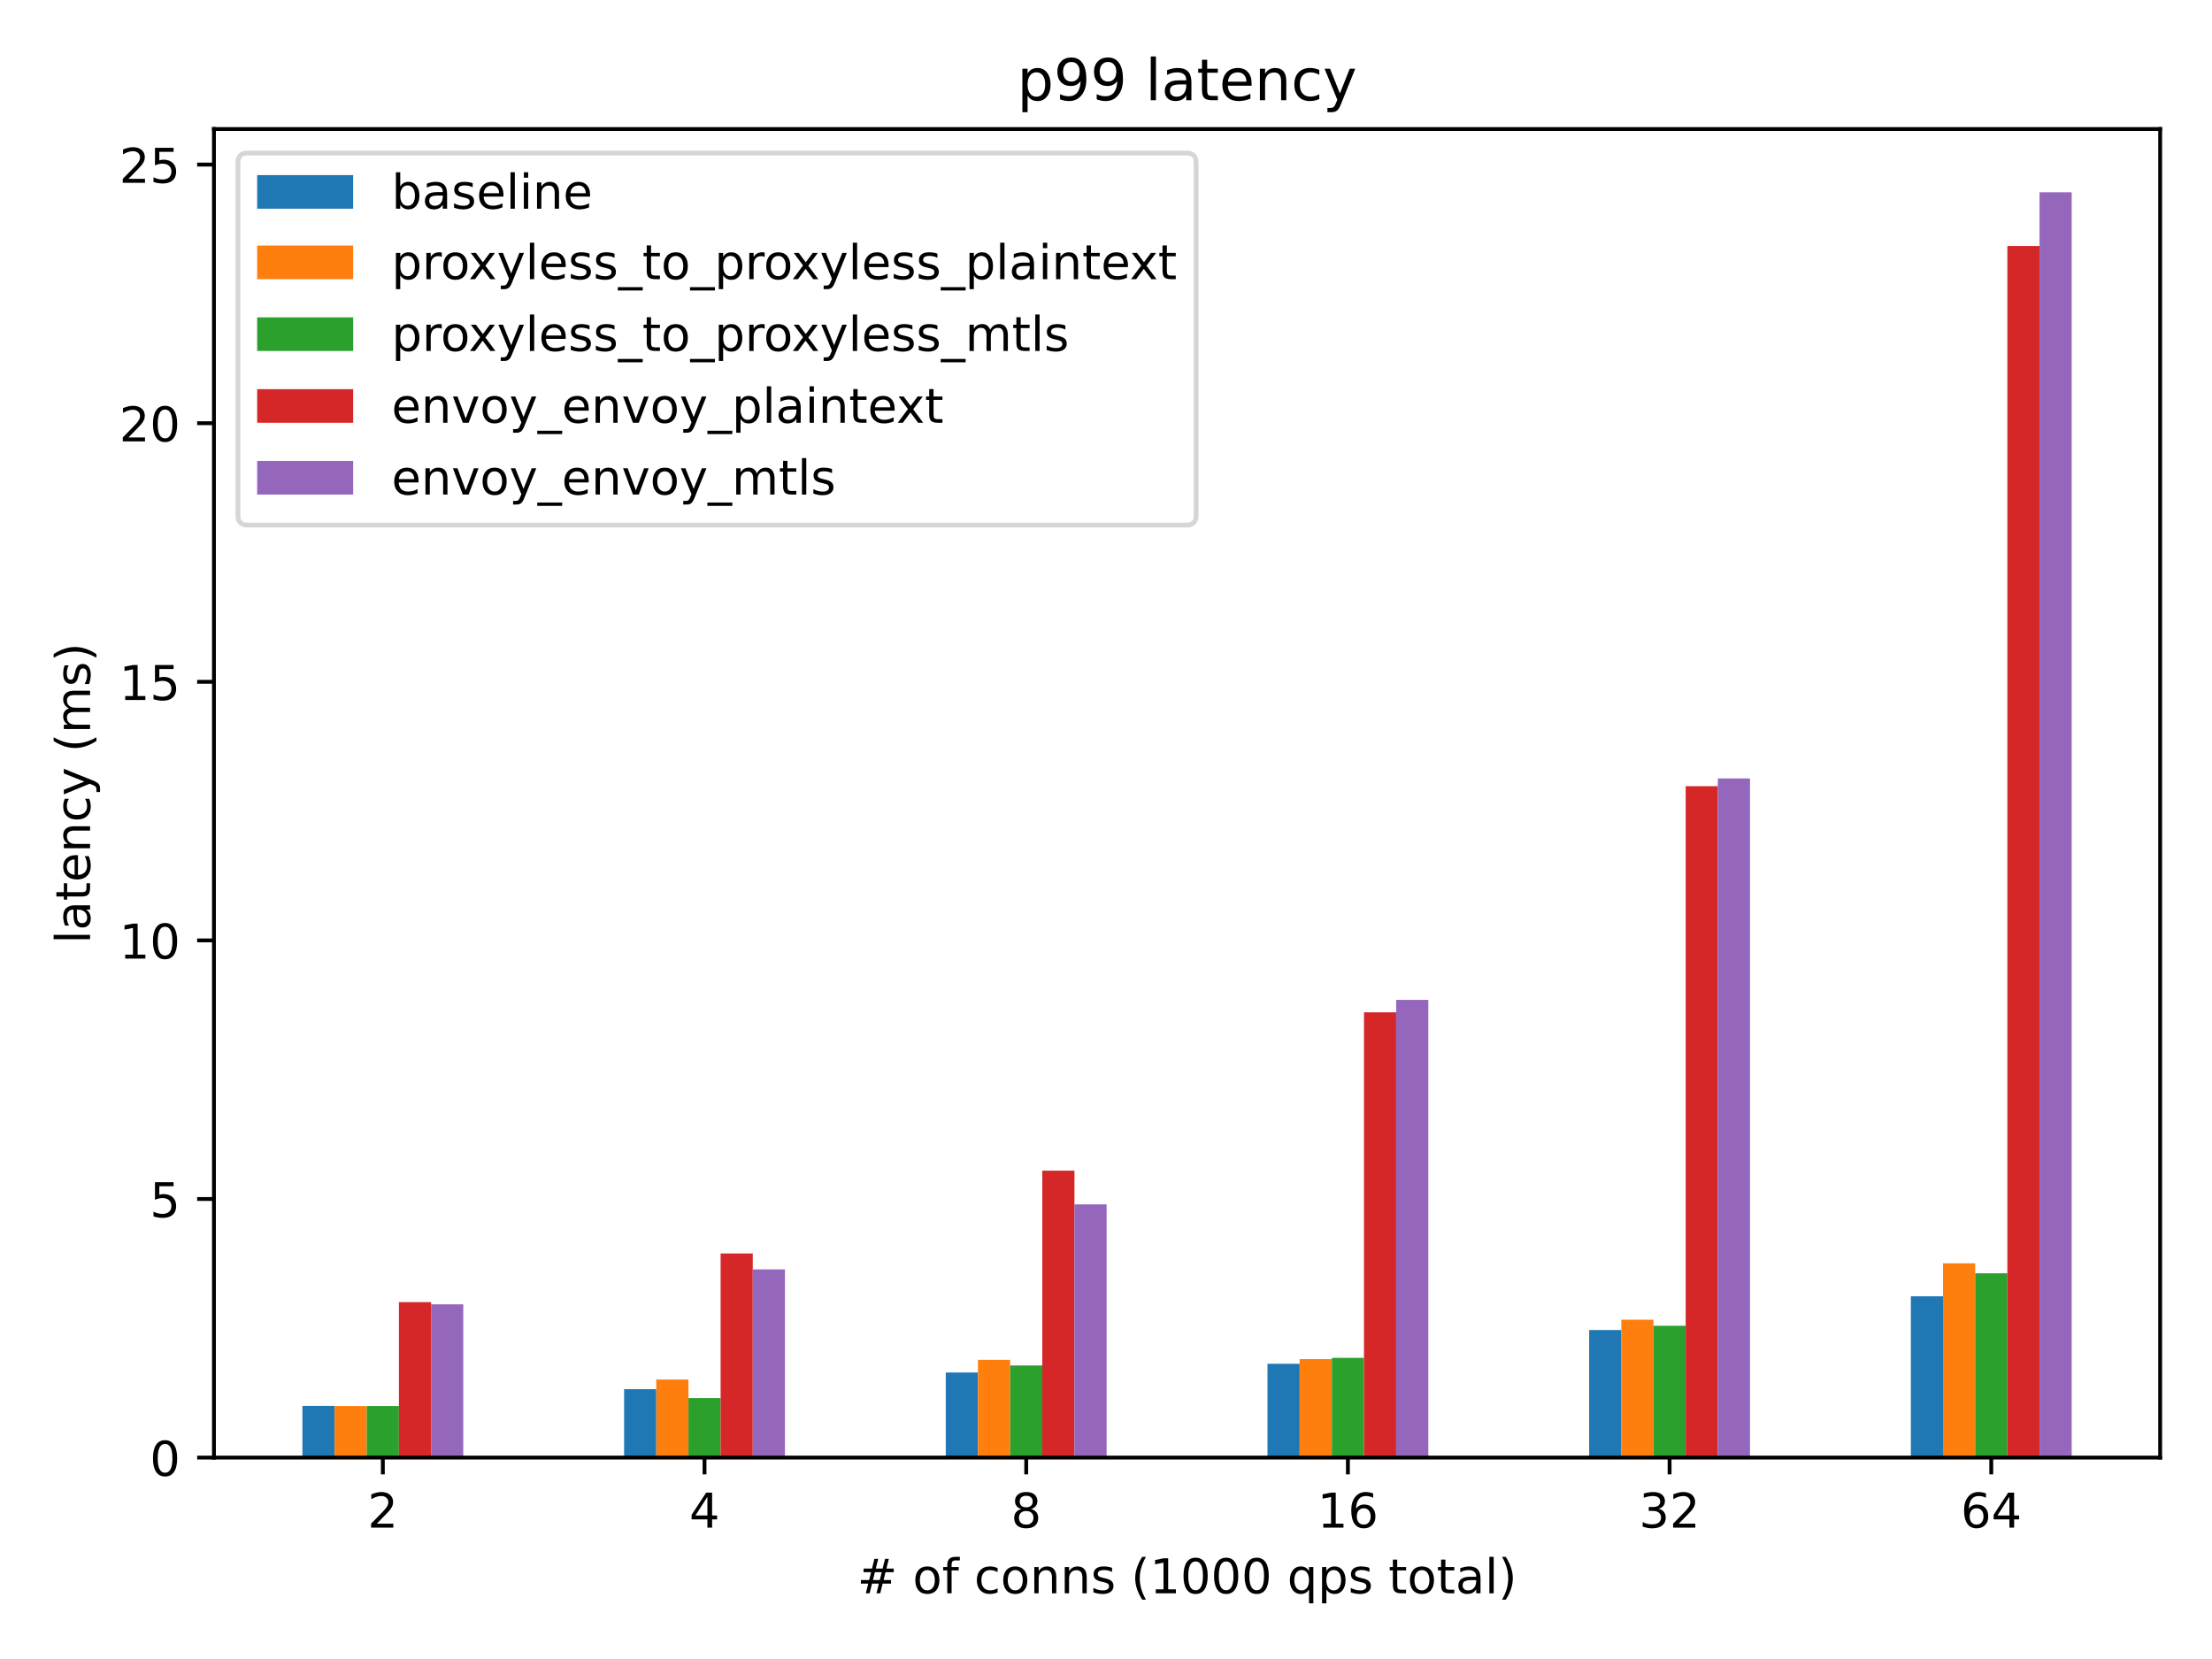 <?xml version="1.0" encoding="utf-8" standalone="no"?>
<!DOCTYPE svg PUBLIC "-//W3C//DTD SVG 1.1//EN"
  "http://www.w3.org/Graphics/SVG/1.1/DTD/svg11.dtd">
<!-- Created with matplotlib (https://matplotlib.org/) -->
<svg height="345.6pt" version="1.1" viewBox="0 0 460.8 345.6" width="460.8pt" xmlns="http://www.w3.org/2000/svg" xmlns:xlink="http://www.w3.org/1999/xlink">
 <defs>
  <style type="text/css">*{stroke-linecap:butt;stroke-linejoin:round;}</style>
 </defs>
 <g id="figure_1">
  <g id="patch_1">
   <path d="M 0 345.6 
L 460.8 345.6 
L 460.8 0 
L 0 0 
z
" style="fill:#ffffff;"/>
  </g>
  <g id="axes_1">
   <g id="patch_2">
    <path d="M 44.57 303.64 
L 450 303.64 
L 450 26.88 
L 44.57 26.88 
z
" style="fill:#ffffff;"/>
   </g>
   <g id="patch_3">
    <path clip-path="url(#pc4b78cd400)" d="M 62.999 303.64 
L 69.7 303.64 
L 69.7 292.877 
L 62.999 292.877 
z
" style="fill:#1f77b4;"/>
   </g>
   <g id="patch_4">
    <path clip-path="url(#pc4b78cd400)" d="M 130.012 303.64 
L 136.713 303.64 
L 136.713 289.396 
L 130.012 289.396 
z
" style="fill:#1f77b4;"/>
   </g>
   <g id="patch_5">
    <path clip-path="url(#pc4b78cd400)" d="M 197.025 303.64 
L 203.726 303.64 
L 203.726 285.916 
L 197.025 285.916 
z
" style="fill:#1f77b4;"/>
   </g>
   <g id="patch_6">
    <path clip-path="url(#pc4b78cd400)" d="M 264.038 303.64 
L 270.74 303.64 
L 270.74 284.096 
L 264.038 284.096 
z
" style="fill:#1f77b4;"/>
   </g>
   <g id="patch_7">
    <path clip-path="url(#pc4b78cd400)" d="M 331.052 303.64 
L 337.753 303.64 
L 337.753 277.071 
L 331.052 277.071 
z
" style="fill:#1f77b4;"/>
   </g>
   <g id="patch_8">
    <path clip-path="url(#pc4b78cd400)" d="M 398.065 303.64 
L 404.766 303.64 
L 404.766 270.046 
L 398.065 270.046 
z
" style="fill:#1f77b4;"/>
   </g>
   <g id="patch_9">
    <path clip-path="url(#pc4b78cd400)" d="M 69.7 303.64 
L 76.401 303.64 
L 76.401 292.898 
L 69.7 292.898 
z
" style="fill:#ff7f0e;"/>
   </g>
   <g id="patch_10">
    <path clip-path="url(#pc4b78cd400)" d="M 136.713 303.64 
L 143.415 303.64 
L 143.415 287.382 
L 136.713 287.382 
z
" style="fill:#ff7f0e;"/>
   </g>
   <g id="patch_11">
    <path clip-path="url(#pc4b78cd400)" d="M 203.726 303.64 
L 210.428 303.64 
L 210.428 283.277 
L 203.726 283.277 
z
" style="fill:#ff7f0e;"/>
   </g>
   <g id="patch_12">
    <path clip-path="url(#pc4b78cd400)" d="M 270.74 303.64 
L 277.441 303.64 
L 277.441 283.126 
L 270.74 283.126 
z
" style="fill:#ff7f0e;"/>
   </g>
   <g id="patch_13">
    <path clip-path="url(#pc4b78cd400)" d="M 337.753 303.64 
L 344.454 303.64 
L 344.454 274.916 
L 337.753 274.916 
z
" style="fill:#ff7f0e;"/>
   </g>
   <g id="patch_14">
    <path clip-path="url(#pc4b78cd400)" d="M 404.766 303.64 
L 411.467 303.64 
L 411.467 263.172 
L 404.766 263.172 
z
" style="fill:#ff7f0e;"/>
   </g>
   <g id="patch_15">
    <path clip-path="url(#pc4b78cd400)" d="M 76.401 303.64 
L 83.103 303.64 
L 83.103 292.898 
L 76.401 292.898 
z
" style="fill:#2ca02c;"/>
   </g>
   <g id="patch_16">
    <path clip-path="url(#pc4b78cd400)" d="M 143.415 303.64 
L 150.116 303.64 
L 150.116 291.239 
L 143.415 291.239 
z
" style="fill:#2ca02c;"/>
   </g>
   <g id="patch_17">
    <path clip-path="url(#pc4b78cd400)" d="M 210.428 303.64 
L 217.129 303.64 
L 217.129 284.451 
L 210.428 284.451 
z
" style="fill:#2ca02c;"/>
   </g>
   <g id="patch_18">
    <path clip-path="url(#pc4b78cd400)" d="M 277.441 303.64 
L 284.142 303.64 
L 284.142 282.867 
L 277.441 282.867 
z
" style="fill:#2ca02c;"/>
   </g>
   <g id="patch_19">
    <path clip-path="url(#pc4b78cd400)" d="M 344.454 303.64 
L 351.155 303.64 
L 351.155 276.187 
L 344.454 276.187 
z
" style="fill:#2ca02c;"/>
   </g>
   <g id="patch_20">
    <path clip-path="url(#pc4b78cd400)" d="M 411.467 303.64 
L 418.169 303.64 
L 418.169 265.251 
L 411.467 265.251 
z
" style="fill:#2ca02c;"/>
   </g>
   <g id="patch_21">
    <path clip-path="url(#pc4b78cd400)" d="M 83.103 303.64 
L 89.804 303.64 
L 89.804 271.253 
L 83.103 271.253 
z
" style="fill:#d62728;"/>
   </g>
   <g id="patch_22">
    <path clip-path="url(#pc4b78cd400)" d="M 150.116 303.64 
L 156.817 303.64 
L 156.817 261.125 
L 150.116 261.125 
z
" style="fill:#d62728;"/>
   </g>
   <g id="patch_23">
    <path clip-path="url(#pc4b78cd400)" d="M 217.129 303.64 
L 223.83 303.64 
L 223.83 243.865 
L 217.129 243.865 
z
" style="fill:#d62728;"/>
   </g>
   <g id="patch_24">
    <path clip-path="url(#pc4b78cd400)" d="M 284.142 303.64 
L 290.844 303.64 
L 290.844 210.885 
L 284.142 210.885 
z
" style="fill:#d62728;"/>
   </g>
   <g id="patch_25">
    <path clip-path="url(#pc4b78cd400)" d="M 351.155 303.64 
L 357.857 303.64 
L 357.857 163.78 
L 351.155 163.78 
z
" style="fill:#d62728;"/>
   </g>
   <g id="patch_26">
    <path clip-path="url(#pc4b78cd400)" d="M 418.169 303.64 
L 424.87 303.64 
L 424.87 51.253 
L 418.169 51.253 
z
" style="fill:#d62728;"/>
   </g>
   <g id="patch_27">
    <path clip-path="url(#pc4b78cd400)" d="M 89.804 303.64 
L 96.505 303.64 
L 96.505 271.716 
L 89.804 271.716 
z
" style="fill:#9467bd;"/>
   </g>
   <g id="patch_28">
    <path clip-path="url(#pc4b78cd400)" d="M 156.817 303.64 
L 163.518 303.64 
L 163.518 264.433 
L 156.817 264.433 
z
" style="fill:#9467bd;"/>
   </g>
   <g id="patch_29">
    <path clip-path="url(#pc4b78cd400)" d="M 223.83 303.64 
L 230.532 303.64 
L 230.532 250.9 
L 223.83 250.9 
z
" style="fill:#9467bd;"/>
   </g>
   <g id="patch_30">
    <path clip-path="url(#pc4b78cd400)" d="M 290.844 303.64 
L 297.545 303.64 
L 297.545 208.288 
L 290.844 208.288 
z
" style="fill:#9467bd;"/>
   </g>
   <g id="patch_31">
    <path clip-path="url(#pc4b78cd400)" d="M 357.857 303.64 
L 364.558 303.64 
L 364.558 162.163 
L 357.857 162.163 
z
" style="fill:#9467bd;"/>
   </g>
   <g id="patch_32">
    <path clip-path="url(#pc4b78cd400)" d="M 424.87 303.64 
L 431.571 303.64 
L 431.571 40.059 
L 424.87 40.059 
z
" style="fill:#9467bd;"/>
   </g>
   <g id="matplotlib.axis_1">
    <g id="xtick_1">
     <g id="line2d_1">
      <defs>
       <path d="M 0 0 
L 0 3.5 
" id="m74b74f3ff6" style="stroke:#000000;stroke-width:0.8;"/>
      </defs>
      <g>
       <use style="stroke:#000000;stroke-width:0.8;" x="79.752" xlink:href="#m74b74f3ff6" y="303.64"/>
      </g>
     </g>
     <g id="text_1">
      <!-- 2 -->
      <g transform="translate(76.571 318.238)scale(0.1 -0.1)">
       <defs>
        <path d="M 19.188 8.297 
L 53.609 8.297 
L 53.609 0 
L 7.328 0 
L 7.328 8.297 
Q 12.938 14.109 22.625 23.891 
Q 32.328 33.688 34.812 36.531 
Q 39.547 41.844 41.422 45.531 
Q 43.312 49.219 43.312 52.781 
Q 43.312 58.594 39.234 62.25 
Q 35.156 65.922 28.609 65.922 
Q 23.969 65.922 18.812 64.312 
Q 13.672 62.703 7.812 59.422 
L 7.812 69.391 
Q 13.766 71.781 18.938 73 
Q 24.125 74.219 28.422 74.219 
Q 39.75 74.219 46.484 68.547 
Q 53.219 62.891 53.219 53.422 
Q 53.219 48.922 51.531 44.891 
Q 49.859 40.875 45.406 35.406 
Q 44.188 33.984 37.641 27.219 
Q 31.109 20.453 19.188 8.297 
z
" id="DejaVuSans-50"/>
       </defs>
       <use xlink:href="#DejaVuSans-50"/>
      </g>
     </g>
    </g>
    <g id="xtick_2">
     <g id="line2d_2">
      <g>
       <use style="stroke:#000000;stroke-width:0.8;" x="146.765" xlink:href="#m74b74f3ff6" y="303.64"/>
      </g>
     </g>
     <g id="text_2">
      <!-- 4 -->
      <g transform="translate(143.584 318.238)scale(0.1 -0.1)">
       <defs>
        <path d="M 37.797 64.312 
L 12.891 25.391 
L 37.797 25.391 
z
M 35.203 72.906 
L 47.609 72.906 
L 47.609 25.391 
L 58.016 25.391 
L 58.016 17.188 
L 47.609 17.188 
L 47.609 0 
L 37.797 0 
L 37.797 17.188 
L 4.891 17.188 
L 4.891 26.703 
z
" id="DejaVuSans-52"/>
       </defs>
       <use xlink:href="#DejaVuSans-52"/>
      </g>
     </g>
    </g>
    <g id="xtick_3">
     <g id="line2d_3">
      <g>
       <use style="stroke:#000000;stroke-width:0.8;" x="213.778" xlink:href="#m74b74f3ff6" y="303.64"/>
      </g>
     </g>
     <g id="text_3">
      <!-- 8 -->
      <g transform="translate(210.597 318.238)scale(0.1 -0.1)">
       <defs>
        <path d="M 31.781 34.625 
Q 24.75 34.625 20.719 30.859 
Q 16.703 27.094 16.703 20.516 
Q 16.703 13.922 20.719 10.156 
Q 24.75 6.391 31.781 6.391 
Q 38.812 6.391 42.859 10.172 
Q 46.922 13.969 46.922 20.516 
Q 46.922 27.094 42.891 30.859 
Q 38.875 34.625 31.781 34.625 
z
M 21.922 38.812 
Q 15.578 40.375 12.031 44.719 
Q 8.5 49.078 8.5 55.328 
Q 8.5 64.062 14.719 69.141 
Q 20.953 74.219 31.781 74.219 
Q 42.672 74.219 48.875 69.141 
Q 55.078 64.062 55.078 55.328 
Q 55.078 49.078 51.531 44.719 
Q 48 40.375 41.703 38.812 
Q 48.828 37.156 52.797 32.312 
Q 56.781 27.484 56.781 20.516 
Q 56.781 9.906 50.312 4.234 
Q 43.844 -1.422 31.781 -1.422 
Q 19.734 -1.422 13.25 4.234 
Q 6.781 9.906 6.781 20.516 
Q 6.781 27.484 10.781 32.312 
Q 14.797 37.156 21.922 38.812 
z
M 18.312 54.391 
Q 18.312 48.734 21.844 45.562 
Q 25.391 42.391 31.781 42.391 
Q 38.141 42.391 41.719 45.562 
Q 45.312 48.734 45.312 54.391 
Q 45.312 60.062 41.719 63.234 
Q 38.141 66.406 31.781 66.406 
Q 25.391 66.406 21.844 63.234 
Q 18.312 60.062 18.312 54.391 
z
" id="DejaVuSans-56"/>
       </defs>
       <use xlink:href="#DejaVuSans-56"/>
      </g>
     </g>
    </g>
    <g id="xtick_4">
     <g id="line2d_4">
      <g>
       <use style="stroke:#000000;stroke-width:0.8;" x="280.792" xlink:href="#m74b74f3ff6" y="303.64"/>
      </g>
     </g>
     <g id="text_4">
      <!-- 16 -->
      <g transform="translate(274.429 318.238)scale(0.1 -0.1)">
       <defs>
        <path d="M 12.406 8.297 
L 28.516 8.297 
L 28.516 63.922 
L 10.984 60.406 
L 10.984 69.391 
L 28.422 72.906 
L 38.281 72.906 
L 38.281 8.297 
L 54.391 8.297 
L 54.391 0 
L 12.406 0 
z
" id="DejaVuSans-49"/>
        <path d="M 33.016 40.375 
Q 26.375 40.375 22.484 35.828 
Q 18.609 31.297 18.609 23.391 
Q 18.609 15.531 22.484 10.953 
Q 26.375 6.391 33.016 6.391 
Q 39.656 6.391 43.531 10.953 
Q 47.406 15.531 47.406 23.391 
Q 47.406 31.297 43.531 35.828 
Q 39.656 40.375 33.016 40.375 
z
M 52.594 71.297 
L 52.594 62.312 
Q 48.875 64.062 45.094 64.984 
Q 41.312 65.922 37.594 65.922 
Q 27.828 65.922 22.672 59.328 
Q 17.531 52.734 16.797 39.406 
Q 19.672 43.656 24.016 45.922 
Q 28.375 48.188 33.594 48.188 
Q 44.578 48.188 50.953 41.516 
Q 57.328 34.859 57.328 23.391 
Q 57.328 12.156 50.688 5.359 
Q 44.047 -1.422 33.016 -1.422 
Q 20.359 -1.422 13.672 8.266 
Q 6.984 17.969 6.984 36.375 
Q 6.984 53.656 15.188 63.938 
Q 23.391 74.219 37.203 74.219 
Q 40.922 74.219 44.703 73.484 
Q 48.484 72.75 52.594 71.297 
z
" id="DejaVuSans-54"/>
       </defs>
       <use xlink:href="#DejaVuSans-49"/>
       <use x="63.623" xlink:href="#DejaVuSans-54"/>
      </g>
     </g>
    </g>
    <g id="xtick_5">
     <g id="line2d_5">
      <g>
       <use style="stroke:#000000;stroke-width:0.8;" x="347.805" xlink:href="#m74b74f3ff6" y="303.64"/>
      </g>
     </g>
     <g id="text_5">
      <!-- 32 -->
      <g transform="translate(341.442 318.238)scale(0.1 -0.1)">
       <defs>
        <path d="M 40.578 39.312 
Q 47.656 37.797 51.625 33 
Q 55.609 28.219 55.609 21.188 
Q 55.609 10.406 48.188 4.484 
Q 40.766 -1.422 27.094 -1.422 
Q 22.516 -1.422 17.656 -0.516 
Q 12.797 0.391 7.625 2.203 
L 7.625 11.719 
Q 11.719 9.328 16.594 8.109 
Q 21.484 6.891 26.812 6.891 
Q 36.078 6.891 40.938 10.547 
Q 45.797 14.203 45.797 21.188 
Q 45.797 27.641 41.281 31.266 
Q 36.766 34.906 28.719 34.906 
L 20.219 34.906 
L 20.219 43.016 
L 29.109 43.016 
Q 36.375 43.016 40.234 45.922 
Q 44.094 48.828 44.094 54.297 
Q 44.094 59.906 40.109 62.906 
Q 36.141 65.922 28.719 65.922 
Q 24.656 65.922 20.016 65.031 
Q 15.375 64.156 9.812 62.312 
L 9.812 71.094 
Q 15.438 72.656 20.344 73.438 
Q 25.25 74.219 29.594 74.219 
Q 40.828 74.219 47.359 69.109 
Q 53.906 64.016 53.906 55.328 
Q 53.906 49.266 50.438 45.094 
Q 46.969 40.922 40.578 39.312 
z
" id="DejaVuSans-51"/>
       </defs>
       <use xlink:href="#DejaVuSans-51"/>
       <use x="63.623" xlink:href="#DejaVuSans-50"/>
      </g>
     </g>
    </g>
    <g id="xtick_6">
     <g id="line2d_6">
      <g>
       <use style="stroke:#000000;stroke-width:0.8;" x="414.818" xlink:href="#m74b74f3ff6" y="303.64"/>
      </g>
     </g>
     <g id="text_6">
      <!-- 64 -->
      <g transform="translate(408.456 318.238)scale(0.1 -0.1)">
       <use xlink:href="#DejaVuSans-54"/>
       <use x="63.623" xlink:href="#DejaVuSans-52"/>
      </g>
     </g>
    </g>
    <g id="text_7">
     <!-- # of conns (1000 qps total) -->
     <g transform="translate(178.567 331.917)scale(0.1 -0.1)">
      <defs>
       <path d="M 51.125 44 
L 36.922 44 
L 32.812 27.688 
L 47.125 27.688 
z
M 43.797 71.781 
L 38.719 51.516 
L 52.984 51.516 
L 58.109 71.781 
L 65.922 71.781 
L 60.891 51.516 
L 76.125 51.516 
L 76.125 44 
L 58.984 44 
L 54.984 27.688 
L 70.516 27.688 
L 70.516 20.219 
L 53.078 20.219 
L 48 0 
L 40.188 0 
L 45.219 20.219 
L 30.906 20.219 
L 25.875 0 
L 18.016 0 
L 23.094 20.219 
L 7.719 20.219 
L 7.719 27.688 
L 24.906 27.688 
L 29 44 
L 13.281 44 
L 13.281 51.516 
L 30.906 51.516 
L 35.891 71.781 
z
" id="DejaVuSans-35"/>
       <path id="DejaVuSans-32"/>
       <path d="M 30.609 48.391 
Q 23.391 48.391 19.188 42.75 
Q 14.984 37.109 14.984 27.297 
Q 14.984 17.484 19.156 11.844 
Q 23.344 6.203 30.609 6.203 
Q 37.797 6.203 41.984 11.859 
Q 46.188 17.531 46.188 27.297 
Q 46.188 37.016 41.984 42.703 
Q 37.797 48.391 30.609 48.391 
z
M 30.609 56 
Q 42.328 56 49.016 48.375 
Q 55.719 40.766 55.719 27.297 
Q 55.719 13.875 49.016 6.219 
Q 42.328 -1.422 30.609 -1.422 
Q 18.844 -1.422 12.172 6.219 
Q 5.516 13.875 5.516 27.297 
Q 5.516 40.766 12.172 48.375 
Q 18.844 56 30.609 56 
z
" id="DejaVuSans-111"/>
       <path d="M 37.109 75.984 
L 37.109 68.5 
L 28.516 68.5 
Q 23.688 68.5 21.797 66.547 
Q 19.922 64.594 19.922 59.516 
L 19.922 54.688 
L 34.719 54.688 
L 34.719 47.703 
L 19.922 47.703 
L 19.922 0 
L 10.891 0 
L 10.891 47.703 
L 2.297 47.703 
L 2.297 54.688 
L 10.891 54.688 
L 10.891 58.5 
Q 10.891 67.625 15.141 71.797 
Q 19.391 75.984 28.609 75.984 
z
" id="DejaVuSans-102"/>
       <path d="M 48.781 52.594 
L 48.781 44.188 
Q 44.969 46.297 41.141 47.344 
Q 37.312 48.391 33.406 48.391 
Q 24.656 48.391 19.812 42.844 
Q 14.984 37.312 14.984 27.297 
Q 14.984 17.281 19.812 11.734 
Q 24.656 6.203 33.406 6.203 
Q 37.312 6.203 41.141 7.25 
Q 44.969 8.297 48.781 10.406 
L 48.781 2.094 
Q 45.016 0.344 40.984 -0.531 
Q 36.969 -1.422 32.422 -1.422 
Q 20.062 -1.422 12.781 6.344 
Q 5.516 14.109 5.516 27.297 
Q 5.516 40.672 12.859 48.328 
Q 20.219 56 33.016 56 
Q 37.156 56 41.109 55.141 
Q 45.062 54.297 48.781 52.594 
z
" id="DejaVuSans-99"/>
       <path d="M 54.891 33.016 
L 54.891 0 
L 45.906 0 
L 45.906 32.719 
Q 45.906 40.484 42.875 44.328 
Q 39.844 48.188 33.797 48.188 
Q 26.516 48.188 22.312 43.547 
Q 18.109 38.922 18.109 30.906 
L 18.109 0 
L 9.078 0 
L 9.078 54.688 
L 18.109 54.688 
L 18.109 46.188 
Q 21.344 51.125 25.703 53.562 
Q 30.078 56 35.797 56 
Q 45.219 56 50.047 50.172 
Q 54.891 44.344 54.891 33.016 
z
" id="DejaVuSans-110"/>
       <path d="M 44.281 53.078 
L 44.281 44.578 
Q 40.484 46.531 36.375 47.5 
Q 32.281 48.484 27.875 48.484 
Q 21.188 48.484 17.844 46.438 
Q 14.5 44.391 14.5 40.281 
Q 14.5 37.156 16.891 35.375 
Q 19.281 33.594 26.516 31.984 
L 29.594 31.297 
Q 39.156 29.25 43.188 25.516 
Q 47.219 21.781 47.219 15.094 
Q 47.219 7.469 41.188 3.016 
Q 35.156 -1.422 24.609 -1.422 
Q 20.219 -1.422 15.453 -0.562 
Q 10.688 0.297 5.422 2 
L 5.422 11.281 
Q 10.406 8.688 15.234 7.391 
Q 20.062 6.109 24.812 6.109 
Q 31.156 6.109 34.562 8.281 
Q 37.984 10.453 37.984 14.406 
Q 37.984 18.062 35.516 20.016 
Q 33.062 21.969 24.703 23.781 
L 21.578 24.516 
Q 13.234 26.266 9.516 29.906 
Q 5.812 33.547 5.812 39.891 
Q 5.812 47.609 11.281 51.797 
Q 16.75 56 26.812 56 
Q 31.781 56 36.172 55.266 
Q 40.578 54.547 44.281 53.078 
z
" id="DejaVuSans-115"/>
       <path d="M 31 75.875 
Q 24.469 64.656 21.281 53.656 
Q 18.109 42.672 18.109 31.391 
Q 18.109 20.125 21.312 9.062 
Q 24.516 -2 31 -13.188 
L 23.188 -13.188 
Q 15.875 -1.703 12.234 9.375 
Q 8.594 20.453 8.594 31.391 
Q 8.594 42.281 12.203 53.312 
Q 15.828 64.359 23.188 75.875 
z
" id="DejaVuSans-40"/>
       <path d="M 31.781 66.406 
Q 24.172 66.406 20.328 58.906 
Q 16.5 51.422 16.5 36.375 
Q 16.5 21.391 20.328 13.891 
Q 24.172 6.391 31.781 6.391 
Q 39.453 6.391 43.281 13.891 
Q 47.125 21.391 47.125 36.375 
Q 47.125 51.422 43.281 58.906 
Q 39.453 66.406 31.781 66.406 
z
M 31.781 74.219 
Q 44.047 74.219 50.516 64.516 
Q 56.984 54.828 56.984 36.375 
Q 56.984 17.969 50.516 8.266 
Q 44.047 -1.422 31.781 -1.422 
Q 19.531 -1.422 13.062 8.266 
Q 6.594 17.969 6.594 36.375 
Q 6.594 54.828 13.062 64.516 
Q 19.531 74.219 31.781 74.219 
z
" id="DejaVuSans-48"/>
       <path d="M 14.797 27.297 
Q 14.797 17.391 18.875 11.75 
Q 22.953 6.109 30.078 6.109 
Q 37.203 6.109 41.297 11.75 
Q 45.406 17.391 45.406 27.297 
Q 45.406 37.203 41.297 42.844 
Q 37.203 48.484 30.078 48.484 
Q 22.953 48.484 18.875 42.844 
Q 14.797 37.203 14.797 27.297 
z
M 45.406 8.203 
Q 42.578 3.328 38.25 0.953 
Q 33.938 -1.422 27.875 -1.422 
Q 17.969 -1.422 11.734 6.484 
Q 5.516 14.406 5.516 27.297 
Q 5.516 40.188 11.734 48.094 
Q 17.969 56 27.875 56 
Q 33.938 56 38.25 53.625 
Q 42.578 51.266 45.406 46.391 
L 45.406 54.688 
L 54.391 54.688 
L 54.391 -20.797 
L 45.406 -20.797 
z
" id="DejaVuSans-113"/>
       <path d="M 18.109 8.203 
L 18.109 -20.797 
L 9.078 -20.797 
L 9.078 54.688 
L 18.109 54.688 
L 18.109 46.391 
Q 20.953 51.266 25.266 53.625 
Q 29.594 56 35.594 56 
Q 45.562 56 51.781 48.094 
Q 58.016 40.188 58.016 27.297 
Q 58.016 14.406 51.781 6.484 
Q 45.562 -1.422 35.594 -1.422 
Q 29.594 -1.422 25.266 0.953 
Q 20.953 3.328 18.109 8.203 
z
M 48.688 27.297 
Q 48.688 37.203 44.609 42.844 
Q 40.531 48.484 33.406 48.484 
Q 26.266 48.484 22.188 42.844 
Q 18.109 37.203 18.109 27.297 
Q 18.109 17.391 22.188 11.75 
Q 26.266 6.109 33.406 6.109 
Q 40.531 6.109 44.609 11.75 
Q 48.688 17.391 48.688 27.297 
z
" id="DejaVuSans-112"/>
       <path d="M 18.312 70.219 
L 18.312 54.688 
L 36.812 54.688 
L 36.812 47.703 
L 18.312 47.703 
L 18.312 18.016 
Q 18.312 11.328 20.141 9.422 
Q 21.969 7.516 27.594 7.516 
L 36.812 7.516 
L 36.812 0 
L 27.594 0 
Q 17.188 0 13.234 3.875 
Q 9.281 7.766 9.281 18.016 
L 9.281 47.703 
L 2.688 47.703 
L 2.688 54.688 
L 9.281 54.688 
L 9.281 70.219 
z
" id="DejaVuSans-116"/>
       <path d="M 34.281 27.484 
Q 23.391 27.484 19.188 25 
Q 14.984 22.516 14.984 16.5 
Q 14.984 11.719 18.141 8.906 
Q 21.297 6.109 26.703 6.109 
Q 34.188 6.109 38.703 11.406 
Q 43.219 16.703 43.219 25.484 
L 43.219 27.484 
z
M 52.203 31.203 
L 52.203 0 
L 43.219 0 
L 43.219 8.297 
Q 40.141 3.328 35.547 0.953 
Q 30.953 -1.422 24.312 -1.422 
Q 15.922 -1.422 10.953 3.297 
Q 6 8.016 6 15.922 
Q 6 25.141 12.172 29.828 
Q 18.359 34.516 30.609 34.516 
L 43.219 34.516 
L 43.219 35.406 
Q 43.219 41.609 39.141 45 
Q 35.062 48.391 27.688 48.391 
Q 23 48.391 18.547 47.266 
Q 14.109 46.141 10.016 43.891 
L 10.016 52.203 
Q 14.938 54.109 19.578 55.047 
Q 24.219 56 28.609 56 
Q 40.484 56 46.344 49.844 
Q 52.203 43.703 52.203 31.203 
z
" id="DejaVuSans-97"/>
       <path d="M 9.422 75.984 
L 18.406 75.984 
L 18.406 0 
L 9.422 0 
z
" id="DejaVuSans-108"/>
       <path d="M 8.016 75.875 
L 15.828 75.875 
Q 23.141 64.359 26.781 53.312 
Q 30.422 42.281 30.422 31.391 
Q 30.422 20.453 26.781 9.375 
Q 23.141 -1.703 15.828 -13.188 
L 8.016 -13.188 
Q 14.5 -2 17.703 9.062 
Q 20.906 20.125 20.906 31.391 
Q 20.906 42.672 17.703 53.656 
Q 14.5 64.656 8.016 75.875 
z
" id="DejaVuSans-41"/>
      </defs>
      <use xlink:href="#DejaVuSans-35"/>
      <use x="83.789" xlink:href="#DejaVuSans-32"/>
      <use x="115.576" xlink:href="#DejaVuSans-111"/>
      <use x="176.758" xlink:href="#DejaVuSans-102"/>
      <use x="211.963" xlink:href="#DejaVuSans-32"/>
      <use x="243.75" xlink:href="#DejaVuSans-99"/>
      <use x="298.73" xlink:href="#DejaVuSans-111"/>
      <use x="359.912" xlink:href="#DejaVuSans-110"/>
      <use x="423.291" xlink:href="#DejaVuSans-110"/>
      <use x="486.67" xlink:href="#DejaVuSans-115"/>
      <use x="538.77" xlink:href="#DejaVuSans-32"/>
      <use x="570.557" xlink:href="#DejaVuSans-40"/>
      <use x="609.57" xlink:href="#DejaVuSans-49"/>
      <use x="673.193" xlink:href="#DejaVuSans-48"/>
      <use x="736.816" xlink:href="#DejaVuSans-48"/>
      <use x="800.439" xlink:href="#DejaVuSans-48"/>
      <use x="864.062" xlink:href="#DejaVuSans-32"/>
      <use x="895.85" xlink:href="#DejaVuSans-113"/>
      <use x="959.326" xlink:href="#DejaVuSans-112"/>
      <use x="1022.803" xlink:href="#DejaVuSans-115"/>
      <use x="1074.902" xlink:href="#DejaVuSans-32"/>
      <use x="1106.689" xlink:href="#DejaVuSans-116"/>
      <use x="1145.898" xlink:href="#DejaVuSans-111"/>
      <use x="1207.08" xlink:href="#DejaVuSans-116"/>
      <use x="1246.289" xlink:href="#DejaVuSans-97"/>
      <use x="1307.568" xlink:href="#DejaVuSans-108"/>
      <use x="1335.352" xlink:href="#DejaVuSans-41"/>
     </g>
    </g>
   </g>
   <g id="matplotlib.axis_2">
    <g id="ytick_1">
     <g id="line2d_7">
      <defs>
       <path d="M 0 0 
L -3.5 0 
" id="m7c1a4263a4" style="stroke:#000000;stroke-width:0.8;"/>
      </defs>
      <g>
       <use style="stroke:#000000;stroke-width:0.8;" x="44.57" xlink:href="#m7c1a4263a4" y="303.64"/>
      </g>
     </g>
     <g id="text_8">
      <!-- 0 -->
      <g transform="translate(31.207 307.439)scale(0.1 -0.1)">
       <use xlink:href="#DejaVuSans-48"/>
      </g>
     </g>
    </g>
    <g id="ytick_2">
     <g id="line2d_8">
      <g>
       <use style="stroke:#000000;stroke-width:0.8;" x="44.57" xlink:href="#m7c1a4263a4" y="249.769"/>
      </g>
     </g>
     <g id="text_9">
      <!-- 5 -->
      <g transform="translate(31.207 253.568)scale(0.1 -0.1)">
       <defs>
        <path d="M 10.797 72.906 
L 49.516 72.906 
L 49.516 64.594 
L 19.828 64.594 
L 19.828 46.734 
Q 21.969 47.469 24.109 47.828 
Q 26.266 48.188 28.422 48.188 
Q 40.625 48.188 47.75 41.5 
Q 54.891 34.812 54.891 23.391 
Q 54.891 11.625 47.562 5.094 
Q 40.234 -1.422 26.906 -1.422 
Q 22.312 -1.422 17.547 -0.641 
Q 12.797 0.141 7.719 1.703 
L 7.719 11.625 
Q 12.109 9.234 16.797 8.062 
Q 21.484 6.891 26.703 6.891 
Q 35.156 6.891 40.078 11.328 
Q 45.016 15.766 45.016 23.391 
Q 45.016 31 40.078 35.438 
Q 35.156 39.891 26.703 39.891 
Q 22.75 39.891 18.812 39.016 
Q 14.891 38.141 10.797 36.281 
z
" id="DejaVuSans-53"/>
       </defs>
       <use xlink:href="#DejaVuSans-53"/>
      </g>
     </g>
    </g>
    <g id="ytick_3">
     <g id="line2d_9">
      <g>
       <use style="stroke:#000000;stroke-width:0.8;" x="44.57" xlink:href="#m7c1a4263a4" y="195.898"/>
      </g>
     </g>
     <g id="text_10">
      <!-- 10 -->
      <g transform="translate(24.845 199.697)scale(0.1 -0.1)">
       <use xlink:href="#DejaVuSans-49"/>
       <use x="63.623" xlink:href="#DejaVuSans-48"/>
      </g>
     </g>
    </g>
    <g id="ytick_4">
     <g id="line2d_10">
      <g>
       <use style="stroke:#000000;stroke-width:0.8;" x="44.57" xlink:href="#m7c1a4263a4" y="142.026"/>
      </g>
     </g>
     <g id="text_11">
      <!-- 15 -->
      <g transform="translate(24.845 145.826)scale(0.1 -0.1)">
       <use xlink:href="#DejaVuSans-49"/>
       <use x="63.623" xlink:href="#DejaVuSans-53"/>
      </g>
     </g>
    </g>
    <g id="ytick_5">
     <g id="line2d_11">
      <g>
       <use style="stroke:#000000;stroke-width:0.8;" x="44.57" xlink:href="#m7c1a4263a4" y="88.155"/>
      </g>
     </g>
     <g id="text_12">
      <!-- 20 -->
      <g transform="translate(24.845 91.954)scale(0.1 -0.1)">
       <use xlink:href="#DejaVuSans-50"/>
       <use x="63.623" xlink:href="#DejaVuSans-48"/>
      </g>
     </g>
    </g>
    <g id="ytick_6">
     <g id="line2d_12">
      <g>
       <use style="stroke:#000000;stroke-width:0.8;" x="44.57" xlink:href="#m7c1a4263a4" y="34.284"/>
      </g>
     </g>
     <g id="text_13">
      <!-- 25 -->
      <g transform="translate(24.845 38.083)scale(0.1 -0.1)">
       <use xlink:href="#DejaVuSans-50"/>
       <use x="63.623" xlink:href="#DejaVuSans-53"/>
      </g>
     </g>
    </g>
    <g id="text_14">
     <!-- latency (ms) -->
     <g transform="translate(18.765 196.593)rotate(-90)scale(0.1 -0.1)">
      <defs>
       <path d="M 56.203 29.594 
L 56.203 25.203 
L 14.891 25.203 
Q 15.484 15.922 20.484 11.062 
Q 25.484 6.203 34.422 6.203 
Q 39.594 6.203 44.453 7.469 
Q 49.312 8.734 54.109 11.281 
L 54.109 2.781 
Q 49.266 0.734 44.188 -0.344 
Q 39.109 -1.422 33.891 -1.422 
Q 20.797 -1.422 13.156 6.188 
Q 5.516 13.812 5.516 26.812 
Q 5.516 40.234 12.766 48.109 
Q 20.016 56 32.328 56 
Q 43.359 56 49.781 48.891 
Q 56.203 41.797 56.203 29.594 
z
M 47.219 32.234 
Q 47.125 39.594 43.094 43.984 
Q 39.062 48.391 32.422 48.391 
Q 24.906 48.391 20.391 44.141 
Q 15.875 39.891 15.188 32.172 
z
" id="DejaVuSans-101"/>
       <path d="M 32.172 -5.078 
Q 28.375 -14.844 24.75 -17.812 
Q 21.141 -20.797 15.094 -20.797 
L 7.906 -20.797 
L 7.906 -13.281 
L 13.188 -13.281 
Q 16.891 -13.281 18.938 -11.516 
Q 21 -9.766 23.484 -3.219 
L 25.094 0.875 
L 2.984 54.688 
L 12.5 54.688 
L 29.594 11.922 
L 46.688 54.688 
L 56.203 54.688 
z
" id="DejaVuSans-121"/>
       <path d="M 52 44.188 
Q 55.375 50.25 60.062 53.125 
Q 64.75 56 71.094 56 
Q 79.641 56 84.281 50.016 
Q 88.922 44.047 88.922 33.016 
L 88.922 0 
L 79.891 0 
L 79.891 32.719 
Q 79.891 40.578 77.094 44.375 
Q 74.312 48.188 68.609 48.188 
Q 61.625 48.188 57.562 43.547 
Q 53.516 38.922 53.516 30.906 
L 53.516 0 
L 44.484 0 
L 44.484 32.719 
Q 44.484 40.625 41.703 44.406 
Q 38.922 48.188 33.109 48.188 
Q 26.219 48.188 22.156 43.531 
Q 18.109 38.875 18.109 30.906 
L 18.109 0 
L 9.078 0 
L 9.078 54.688 
L 18.109 54.688 
L 18.109 46.188 
Q 21.188 51.219 25.484 53.609 
Q 29.781 56 35.688 56 
Q 41.656 56 45.828 52.969 
Q 50 49.953 52 44.188 
z
" id="DejaVuSans-109"/>
      </defs>
      <use xlink:href="#DejaVuSans-108"/>
      <use x="27.783" xlink:href="#DejaVuSans-97"/>
      <use x="89.062" xlink:href="#DejaVuSans-116"/>
      <use x="128.271" xlink:href="#DejaVuSans-101"/>
      <use x="189.795" xlink:href="#DejaVuSans-110"/>
      <use x="253.174" xlink:href="#DejaVuSans-99"/>
      <use x="308.154" xlink:href="#DejaVuSans-121"/>
      <use x="367.334" xlink:href="#DejaVuSans-32"/>
      <use x="399.121" xlink:href="#DejaVuSans-40"/>
      <use x="438.135" xlink:href="#DejaVuSans-109"/>
      <use x="535.547" xlink:href="#DejaVuSans-115"/>
      <use x="587.646" xlink:href="#DejaVuSans-41"/>
     </g>
    </g>
   </g>
   <g id="patch_33">
    <path d="M 44.57 303.64 
L 44.57 26.88 
" style="fill:none;stroke:#000000;stroke-linecap:square;stroke-linejoin:miter;stroke-width:0.8;"/>
   </g>
   <g id="patch_34">
    <path d="M 450 303.64 
L 450 26.88 
" style="fill:none;stroke:#000000;stroke-linecap:square;stroke-linejoin:miter;stroke-width:0.8;"/>
   </g>
   <g id="patch_35">
    <path d="M 44.57 303.64 
L 450 303.64 
" style="fill:none;stroke:#000000;stroke-linecap:square;stroke-linejoin:miter;stroke-width:0.8;"/>
   </g>
   <g id="patch_36">
    <path d="M 44.57 26.88 
L 450 26.88 
" style="fill:none;stroke:#000000;stroke-linecap:square;stroke-linejoin:miter;stroke-width:0.8;"/>
   </g>
   <g id="text_15">
    <!-- p99 latency -->
    <g transform="translate(211.893 20.88)scale(0.12 -0.12)">
     <defs>
      <path d="M 10.984 1.516 
L 10.984 10.5 
Q 14.703 8.734 18.5 7.812 
Q 22.312 6.891 25.984 6.891 
Q 35.75 6.891 40.891 13.453 
Q 46.047 20.016 46.781 33.406 
Q 43.953 29.203 39.594 26.953 
Q 35.25 24.703 29.984 24.703 
Q 19.047 24.703 12.672 31.312 
Q 6.297 37.938 6.297 49.422 
Q 6.297 60.641 12.938 67.422 
Q 19.578 74.219 30.609 74.219 
Q 43.266 74.219 49.922 64.516 
Q 56.594 54.828 56.594 36.375 
Q 56.594 19.141 48.406 8.859 
Q 40.234 -1.422 26.422 -1.422 
Q 22.703 -1.422 18.891 -0.688 
Q 15.094 0.047 10.984 1.516 
z
M 30.609 32.422 
Q 37.25 32.422 41.125 36.953 
Q 45.016 41.5 45.016 49.422 
Q 45.016 57.281 41.125 61.844 
Q 37.25 66.406 30.609 66.406 
Q 23.969 66.406 20.094 61.844 
Q 16.219 57.281 16.219 49.422 
Q 16.219 41.5 20.094 36.953 
Q 23.969 32.422 30.609 32.422 
z
" id="DejaVuSans-57"/>
     </defs>
     <use xlink:href="#DejaVuSans-112"/>
     <use x="63.477" xlink:href="#DejaVuSans-57"/>
     <use x="127.1" xlink:href="#DejaVuSans-57"/>
     <use x="190.723" xlink:href="#DejaVuSans-32"/>
     <use x="222.51" xlink:href="#DejaVuSans-108"/>
     <use x="250.293" xlink:href="#DejaVuSans-97"/>
     <use x="311.572" xlink:href="#DejaVuSans-116"/>
     <use x="350.781" xlink:href="#DejaVuSans-101"/>
     <use x="412.305" xlink:href="#DejaVuSans-110"/>
     <use x="475.684" xlink:href="#DejaVuSans-99"/>
     <use x="530.664" xlink:href="#DejaVuSans-121"/>
    </g>
   </g>
   <g id="legend_1">
    <g id="patch_37">
     <path d="M 51.57 109.383 
L 247.173 109.383 
Q 249.173 109.383 249.173 107.383 
L 249.173 33.88 
Q 249.173 31.88 247.173 31.88 
L 51.57 31.88 
Q 49.57 31.88 49.57 33.88 
L 49.57 107.383 
Q 49.57 109.383 51.57 109.383 
z
" style="fill:#ffffff;opacity:0.8;stroke:#cccccc;stroke-linejoin:miter;"/>
    </g>
    <g id="patch_38">
     <path d="M 53.57 43.478 
L 73.57 43.478 
L 73.57 36.478 
L 53.57 36.478 
z
" style="fill:#1f77b4;"/>
    </g>
    <g id="text_16">
     <!-- baseline -->
     <g transform="translate(81.57 43.478)scale(0.1 -0.1)">
      <defs>
       <path d="M 48.688 27.297 
Q 48.688 37.203 44.609 42.844 
Q 40.531 48.484 33.406 48.484 
Q 26.266 48.484 22.188 42.844 
Q 18.109 37.203 18.109 27.297 
Q 18.109 17.391 22.188 11.75 
Q 26.266 6.109 33.406 6.109 
Q 40.531 6.109 44.609 11.75 
Q 48.688 17.391 48.688 27.297 
z
M 18.109 46.391 
Q 20.953 51.266 25.266 53.625 
Q 29.594 56 35.594 56 
Q 45.562 56 51.781 48.094 
Q 58.016 40.188 58.016 27.297 
Q 58.016 14.406 51.781 6.484 
Q 45.562 -1.422 35.594 -1.422 
Q 29.594 -1.422 25.266 0.953 
Q 20.953 3.328 18.109 8.203 
L 18.109 0 
L 9.078 0 
L 9.078 75.984 
L 18.109 75.984 
z
" id="DejaVuSans-98"/>
       <path d="M 9.422 54.688 
L 18.406 54.688 
L 18.406 0 
L 9.422 0 
z
M 9.422 75.984 
L 18.406 75.984 
L 18.406 64.594 
L 9.422 64.594 
z
" id="DejaVuSans-105"/>
      </defs>
      <use xlink:href="#DejaVuSans-98"/>
      <use x="63.477" xlink:href="#DejaVuSans-97"/>
      <use x="124.756" xlink:href="#DejaVuSans-115"/>
      <use x="176.855" xlink:href="#DejaVuSans-101"/>
      <use x="238.379" xlink:href="#DejaVuSans-108"/>
      <use x="266.162" xlink:href="#DejaVuSans-105"/>
      <use x="293.945" xlink:href="#DejaVuSans-110"/>
      <use x="357.324" xlink:href="#DejaVuSans-101"/>
     </g>
    </g>
    <g id="patch_39">
     <path d="M 53.57 58.157 
L 73.57 58.157 
L 73.57 51.157 
L 53.57 51.157 
z
" style="fill:#ff7f0e;"/>
    </g>
    <g id="text_17">
     <!-- proxyless_to_proxyless_plaintext -->
     <g transform="translate(81.57 58.157)scale(0.1 -0.1)">
      <defs>
       <path d="M 41.109 46.297 
Q 39.594 47.172 37.812 47.578 
Q 36.031 48 33.891 48 
Q 26.266 48 22.188 43.047 
Q 18.109 38.094 18.109 28.812 
L 18.109 0 
L 9.078 0 
L 9.078 54.688 
L 18.109 54.688 
L 18.109 46.188 
Q 20.953 51.172 25.484 53.578 
Q 30.031 56 36.531 56 
Q 37.453 56 38.578 55.875 
Q 39.703 55.766 41.062 55.516 
z
" id="DejaVuSans-114"/>
       <path d="M 54.891 54.688 
L 35.109 28.078 
L 55.906 0 
L 45.312 0 
L 29.391 21.484 
L 13.484 0 
L 2.875 0 
L 24.125 28.609 
L 4.688 54.688 
L 15.281 54.688 
L 29.781 35.203 
L 44.281 54.688 
z
" id="DejaVuSans-120"/>
       <path d="M 50.984 -16.609 
L 50.984 -23.578 
L -0.984 -23.578 
L -0.984 -16.609 
z
" id="DejaVuSans-95"/>
      </defs>
      <use xlink:href="#DejaVuSans-112"/>
      <use x="63.477" xlink:href="#DejaVuSans-114"/>
      <use x="102.34" xlink:href="#DejaVuSans-111"/>
      <use x="160.396" xlink:href="#DejaVuSans-120"/>
      <use x="219.576" xlink:href="#DejaVuSans-121"/>
      <use x="278.756" xlink:href="#DejaVuSans-108"/>
      <use x="306.539" xlink:href="#DejaVuSans-101"/>
      <use x="368.062" xlink:href="#DejaVuSans-115"/>
      <use x="420.162" xlink:href="#DejaVuSans-115"/>
      <use x="472.262" xlink:href="#DejaVuSans-95"/>
      <use x="522.262" xlink:href="#DejaVuSans-116"/>
      <use x="561.471" xlink:href="#DejaVuSans-111"/>
      <use x="622.652" xlink:href="#DejaVuSans-95"/>
      <use x="672.652" xlink:href="#DejaVuSans-112"/>
      <use x="736.129" xlink:href="#DejaVuSans-114"/>
      <use x="774.992" xlink:href="#DejaVuSans-111"/>
      <use x="833.049" xlink:href="#DejaVuSans-120"/>
      <use x="892.229" xlink:href="#DejaVuSans-121"/>
      <use x="951.408" xlink:href="#DejaVuSans-108"/>
      <use x="979.191" xlink:href="#DejaVuSans-101"/>
      <use x="1040.715" xlink:href="#DejaVuSans-115"/>
      <use x="1092.814" xlink:href="#DejaVuSans-115"/>
      <use x="1144.914" xlink:href="#DejaVuSans-95"/>
      <use x="1194.914" xlink:href="#DejaVuSans-112"/>
      <use x="1258.391" xlink:href="#DejaVuSans-108"/>
      <use x="1286.174" xlink:href="#DejaVuSans-97"/>
      <use x="1347.453" xlink:href="#DejaVuSans-105"/>
      <use x="1375.236" xlink:href="#DejaVuSans-110"/>
      <use x="1438.615" xlink:href="#DejaVuSans-116"/>
      <use x="1477.824" xlink:href="#DejaVuSans-101"/>
      <use x="1537.598" xlink:href="#DejaVuSans-120"/>
      <use x="1596.777" xlink:href="#DejaVuSans-116"/>
     </g>
    </g>
    <g id="patch_40">
     <path d="M 53.57 73.113 
L 73.57 73.113 
L 73.57 66.113 
L 53.57 66.113 
z
" style="fill:#2ca02c;"/>
    </g>
    <g id="text_18">
     <!-- proxyless_to_proxyless_mtls -->
     <g transform="translate(81.57 73.113)scale(0.1 -0.1)">
      <use xlink:href="#DejaVuSans-112"/>
      <use x="63.477" xlink:href="#DejaVuSans-114"/>
      <use x="102.34" xlink:href="#DejaVuSans-111"/>
      <use x="160.396" xlink:href="#DejaVuSans-120"/>
      <use x="219.576" xlink:href="#DejaVuSans-121"/>
      <use x="278.756" xlink:href="#DejaVuSans-108"/>
      <use x="306.539" xlink:href="#DejaVuSans-101"/>
      <use x="368.062" xlink:href="#DejaVuSans-115"/>
      <use x="420.162" xlink:href="#DejaVuSans-115"/>
      <use x="472.262" xlink:href="#DejaVuSans-95"/>
      <use x="522.262" xlink:href="#DejaVuSans-116"/>
      <use x="561.471" xlink:href="#DejaVuSans-111"/>
      <use x="622.652" xlink:href="#DejaVuSans-95"/>
      <use x="672.652" xlink:href="#DejaVuSans-112"/>
      <use x="736.129" xlink:href="#DejaVuSans-114"/>
      <use x="774.992" xlink:href="#DejaVuSans-111"/>
      <use x="833.049" xlink:href="#DejaVuSans-120"/>
      <use x="892.229" xlink:href="#DejaVuSans-121"/>
      <use x="951.408" xlink:href="#DejaVuSans-108"/>
      <use x="979.191" xlink:href="#DejaVuSans-101"/>
      <use x="1040.715" xlink:href="#DejaVuSans-115"/>
      <use x="1092.814" xlink:href="#DejaVuSans-115"/>
      <use x="1144.914" xlink:href="#DejaVuSans-95"/>
      <use x="1194.914" xlink:href="#DejaVuSans-109"/>
      <use x="1292.326" xlink:href="#DejaVuSans-116"/>
      <use x="1331.535" xlink:href="#DejaVuSans-108"/>
      <use x="1359.318" xlink:href="#DejaVuSans-115"/>
     </g>
    </g>
    <g id="patch_41">
     <path d="M 53.57 88.069 
L 73.57 88.069 
L 73.57 81.069 
L 53.57 81.069 
z
" style="fill:#d62728;"/>
    </g>
    <g id="text_19">
     <!-- envoy_envoy_plaintext -->
     <g transform="translate(81.57 88.069)scale(0.1 -0.1)">
      <defs>
       <path d="M 2.984 54.688 
L 12.5 54.688 
L 29.594 8.797 
L 46.688 54.688 
L 56.203 54.688 
L 35.688 0 
L 23.484 0 
z
" id="DejaVuSans-118"/>
      </defs>
      <use xlink:href="#DejaVuSans-101"/>
      <use x="61.523" xlink:href="#DejaVuSans-110"/>
      <use x="124.902" xlink:href="#DejaVuSans-118"/>
      <use x="184.082" xlink:href="#DejaVuSans-111"/>
      <use x="245.264" xlink:href="#DejaVuSans-121"/>
      <use x="304.443" xlink:href="#DejaVuSans-95"/>
      <use x="354.443" xlink:href="#DejaVuSans-101"/>
      <use x="415.967" xlink:href="#DejaVuSans-110"/>
      <use x="479.346" xlink:href="#DejaVuSans-118"/>
      <use x="538.525" xlink:href="#DejaVuSans-111"/>
      <use x="599.707" xlink:href="#DejaVuSans-121"/>
      <use x="658.887" xlink:href="#DejaVuSans-95"/>
      <use x="708.887" xlink:href="#DejaVuSans-112"/>
      <use x="772.363" xlink:href="#DejaVuSans-108"/>
      <use x="800.146" xlink:href="#DejaVuSans-97"/>
      <use x="861.426" xlink:href="#DejaVuSans-105"/>
      <use x="889.209" xlink:href="#DejaVuSans-110"/>
      <use x="952.588" xlink:href="#DejaVuSans-116"/>
      <use x="991.797" xlink:href="#DejaVuSans-101"/>
      <use x="1051.57" xlink:href="#DejaVuSans-120"/>
      <use x="1110.75" xlink:href="#DejaVuSans-116"/>
     </g>
    </g>
    <g id="patch_42">
     <path d="M 53.57 103.025 
L 73.57 103.025 
L 73.57 96.025 
L 53.57 96.025 
z
" style="fill:#9467bd;"/>
    </g>
    <g id="text_20">
     <!-- envoy_envoy_mtls -->
     <g transform="translate(81.57 103.025)scale(0.1 -0.1)">
      <use xlink:href="#DejaVuSans-101"/>
      <use x="61.523" xlink:href="#DejaVuSans-110"/>
      <use x="124.902" xlink:href="#DejaVuSans-118"/>
      <use x="184.082" xlink:href="#DejaVuSans-111"/>
      <use x="245.264" xlink:href="#DejaVuSans-121"/>
      <use x="304.443" xlink:href="#DejaVuSans-95"/>
      <use x="354.443" xlink:href="#DejaVuSans-101"/>
      <use x="415.967" xlink:href="#DejaVuSans-110"/>
      <use x="479.346" xlink:href="#DejaVuSans-118"/>
      <use x="538.525" xlink:href="#DejaVuSans-111"/>
      <use x="599.707" xlink:href="#DejaVuSans-121"/>
      <use x="658.887" xlink:href="#DejaVuSans-95"/>
      <use x="708.887" xlink:href="#DejaVuSans-109"/>
      <use x="806.299" xlink:href="#DejaVuSans-116"/>
      <use x="845.508" xlink:href="#DejaVuSans-108"/>
      <use x="873.291" xlink:href="#DejaVuSans-115"/>
     </g>
    </g>
   </g>
  </g>
 </g>
 <defs>
  <clipPath id="pc4b78cd400">
   <rect height="276.76" width="405.43" x="44.57" y="26.88"/>
  </clipPath>
 </defs>
</svg>
